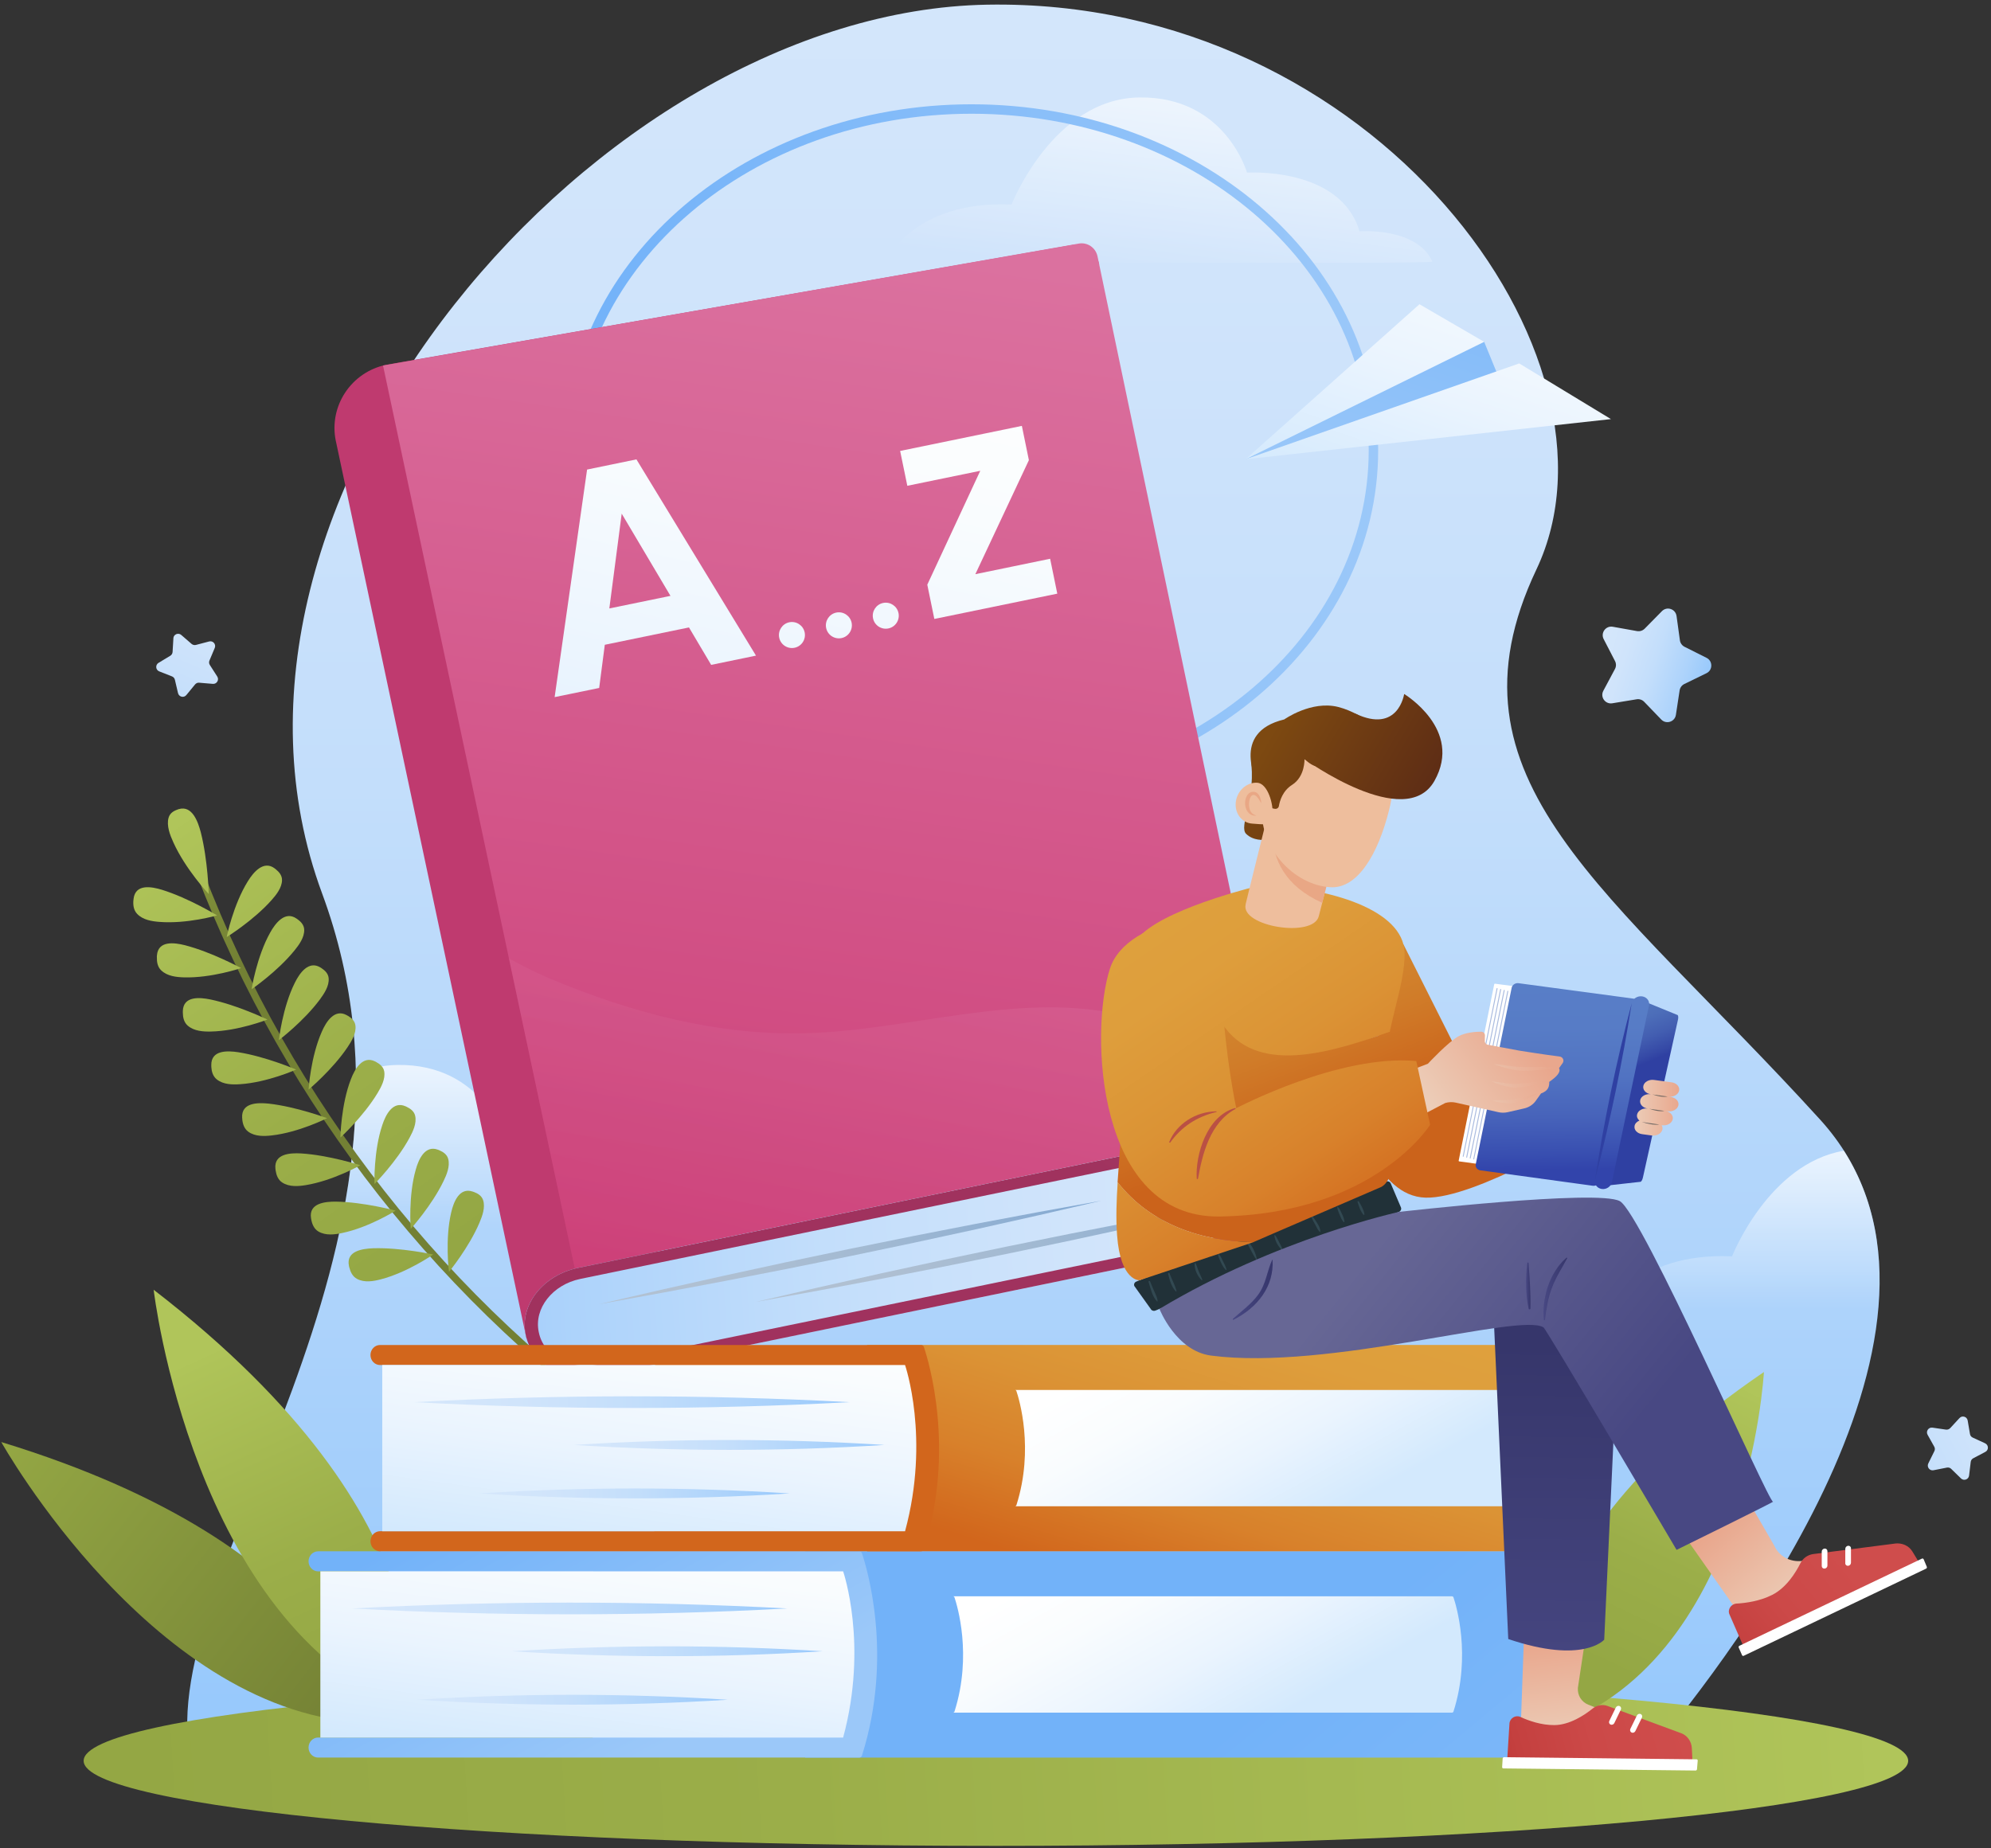 <svg width="238" height="221" viewBox="0 0 238 221" fill="none" xmlns="http://www.w3.org/2000/svg">
<rect x="0" y="0" width="238" height="221" fill="#333333" stroke="none"/>
<path d="M22.736 210.153H196.794C208.156 196.681 238.332 156.696 217.577 133.871C192.351 106.131 171.671 93.373 183.666 68.076C195.655 42.78 164.414 -0.254 118.001 0.559C71.583 1.371 21.13 59.888 38.501 106.817C54.346 149.631 18.425 187.703 22.742 210.153H22.736Z" fill="url(#paint0_linear_1_962)"/>
<path style="mix-blend-mode:overlay" opacity="0.8" d="M171.222 31.278C171.384 31.63 105.886 31.278 105.886 31.278C105.886 31.278 109.086 23.931 120.919 24.456C120.919 24.456 125.881 11.796 136.183 11.652C146.485 11.508 149.064 20.641 149.064 20.641C149.064 20.641 160.224 19.903 162.514 27.659C162.514 27.659 169.346 27.129 171.222 31.272V31.278Z" fill="url(#paint1_linear_1_962)"/>
<path d="M116.142 94.641C142.672 94.641 164.178 76.373 164.178 53.838C164.178 31.303 142.672 13.035 116.142 13.035C89.613 13.035 68.107 31.303 68.107 53.838C68.107 76.373 89.613 94.641 116.142 94.641Z" stroke="url(#paint2_linear_1_962)" stroke-width="1.13" stroke-miterlimit="10" stroke-linecap="round"/>
<path d="M119.049 220.704C179.275 220.704 228.098 216.151 228.098 210.534C228.098 204.917 179.275 200.363 119.049 200.363C58.822 200.363 9.999 204.917 9.999 210.534C9.999 216.151 58.822 220.704 119.049 220.704Z" fill="url(#paint3_linear_1_962)"/>
<path d="M210.855 164.049C210.855 164.049 208.938 199.245 184.869 206.725C184.869 206.725 177.6 186.677 210.855 164.049Z" fill="url(#paint4_linear_1_962)"/>
<path style="mix-blend-mode:overlay" opacity="0.8" d="M220.415 137.588C211.402 139.115 207.045 150.219 207.045 150.219C195.211 149.689 192.011 157.042 192.011 157.042C192.011 157.042 208.196 157.128 224.455 157.174C225.186 150.19 224.156 143.465 220.409 137.594L220.415 137.588Z" fill="url(#paint5_linear_1_962)"/>
<path d="M0.152 172.421C0.152 172.421 18.552 205.319 44.187 205.993C44.187 205.993 41.384 185.018 0.152 172.421Z" fill="url(#paint6_linear_1_962)"/>
<path d="M18.368 154.212C18.368 154.212 23.001 194.128 48.665 204.379C48.665 204.379 54.748 182.269 18.368 154.212Z" fill="url(#paint7_linear_1_962)"/>
<path style="mix-blend-mode:overlay" opacity="0.8" d="M82.547 146.952C80.665 142.808 73.839 143.339 73.839 143.339C71.549 135.582 60.389 136.32 60.389 136.32C60.389 136.32 57.81 127.187 47.508 127.331C45.689 127.354 44.037 127.78 42.547 128.449C42.662 134.828 41.908 141.045 40.624 147.061C59.41 147.13 82.645 147.171 82.547 146.957V146.952Z" fill="url(#paint8_linear_1_962)"/>
<path d="M23.703 103.849C23.479 103.936 23.375 104.201 23.467 104.443C34.115 132.287 52.964 156.31 77.598 173.28C77.811 173.43 78.093 173.389 78.231 173.193C78.363 172.998 78.3 172.721 78.087 172.571C53.597 155.705 34.857 131.82 24.273 104.137C24.181 103.895 23.928 103.769 23.703 103.855V103.849Z" fill="url(#paint9_linear_1_962)"/>
<path d="M56.659 142.526C56.602 142.503 56.55 142.486 56.492 142.469C54.91 141.944 54.219 143.725 53.937 144.958C53.177 148.15 53.661 152.069 53.672 152.069C53.672 152.069 56.055 149.17 57.321 146.18C57.655 145.39 58.029 144.376 57.753 143.506C57.586 142.987 57.143 142.705 56.659 142.526Z" fill="url(#paint10_linear_1_962)"/>
<path d="M52.527 137.536C52.475 137.513 52.417 137.49 52.366 137.473C50.812 136.879 50.035 138.619 49.701 139.841C48.791 142.993 49.091 146.929 49.102 146.929C49.102 146.929 51.617 144.145 53.022 141.218C53.396 140.446 53.81 139.455 53.58 138.573C53.442 138.049 53.004 137.744 52.532 137.542L52.527 137.536Z" fill="url(#paint11_linear_1_962)"/>
<path d="M48.636 132.35C48.584 132.327 48.532 132.298 48.475 132.275C46.95 131.606 46.092 133.312 45.701 134.516C44.648 137.622 44.757 141.564 44.768 141.564C44.768 141.564 47.41 138.902 48.953 136.044C49.361 135.289 49.827 134.315 49.632 133.427C49.517 132.892 49.096 132.575 48.63 132.35H48.636Z" fill="url(#paint12_linear_1_962)"/>
<path d="M44.987 126.991C44.935 126.962 44.883 126.933 44.832 126.91C43.341 126.173 42.408 127.838 41.954 129.019C40.757 132.073 40.688 136.015 40.693 136.015C40.693 136.015 43.456 133.479 45.131 130.696C45.574 129.964 46.081 129.014 45.931 128.115C45.839 127.579 45.436 127.239 44.981 126.991H44.987Z" fill="url(#paint13_linear_1_962)"/>
<path d="M41.591 121.465C41.539 121.436 41.488 121.407 41.442 121.378C39.986 120.572 38.972 122.191 38.472 123.349C37.136 126.345 36.877 130.281 36.889 130.281C36.889 130.281 39.767 127.878 41.568 125.176C42.046 124.461 42.599 123.539 42.489 122.629C42.426 122.087 42.035 121.73 41.597 121.459L41.591 121.465Z" fill="url(#paint14_linear_1_962)"/>
<path d="M38.455 115.772C38.408 115.737 38.357 115.708 38.305 115.679C36.889 114.804 35.801 116.371 35.243 117.506C33.77 120.439 33.332 124.363 33.338 124.363C33.338 124.363 36.325 122.099 38.253 119.483C38.76 118.791 39.358 117.892 39.289 116.982C39.249 116.434 38.88 116.06 38.449 115.772H38.455Z" fill="url(#paint15_linear_1_962)"/>
<path d="M35.583 109.929C35.536 109.894 35.49 109.859 35.439 109.825C34.063 108.88 32.906 110.401 32.296 111.507C30.685 114.371 30.069 118.278 30.08 118.278C30.08 118.278 33.171 116.158 35.214 113.628C35.755 112.96 36.388 112.089 36.365 111.173C36.354 110.626 35.997 110.228 35.583 109.923V109.929Z" fill="url(#paint16_linear_1_962)"/>
<path d="M32.981 103.947C32.935 103.913 32.889 103.872 32.843 103.838C31.513 102.824 30.288 104.293 29.626 105.37C27.887 108.159 27.087 112.038 27.099 112.043C27.099 112.043 30.288 110.067 32.446 107.641C33.016 107.001 33.695 106.16 33.712 105.244C33.724 104.696 33.39 104.281 32.987 103.953L32.981 103.947Z" fill="url(#paint17_linear_1_962)"/>
<path d="M41.752 151.544C41.735 151.481 41.724 151.418 41.712 151.36C41.349 149.579 43.301 149.303 44.59 149.251C47.945 149.147 51.779 150 51.784 149.994C51.784 149.994 48.705 152.144 45.511 152.968C44.67 153.187 43.583 153.394 42.685 152.916C42.15 152.633 41.896 152.098 41.758 151.544H41.752Z" fill="url(#paint18_linear_1_962)"/>
<path d="M37.211 145.84C37.2 145.776 37.188 145.713 37.177 145.649C36.901 143.852 38.863 143.667 40.147 143.673C43.502 143.725 47.295 144.756 47.295 144.751C47.295 144.751 44.124 146.756 40.889 147.43C40.037 147.609 38.944 147.764 38.069 147.251C37.551 146.946 37.321 146.399 37.211 145.84Z" fill="url(#paint19_linear_1_962)"/>
<path d="M32.947 139.933C32.935 139.87 32.929 139.806 32.923 139.743C32.734 137.934 34.702 137.841 35.985 137.911C39.335 138.118 43.071 139.328 43.076 139.322C43.076 139.322 39.813 141.172 36.55 141.702C35.692 141.841 34.587 141.944 33.741 141.391C33.234 141.063 33.033 140.504 32.947 139.939V139.933Z" fill="url(#paint20_linear_1_962)"/>
<path d="M28.964 133.831C28.958 133.767 28.952 133.704 28.946 133.641C28.837 131.825 30.811 131.825 32.089 131.952C35.427 132.321 39.105 133.704 39.105 133.692C39.105 133.692 35.761 135.392 32.475 135.761C31.611 135.859 30.506 135.911 29.683 135.317C29.194 134.96 29.015 134.395 28.958 133.831H28.964Z" fill="url(#paint21_linear_1_962)"/>
<path d="M25.263 127.538C25.263 127.475 25.257 127.411 25.257 127.348C25.234 125.527 27.203 125.619 28.474 125.81C31.79 126.334 35.404 127.89 35.404 127.884C35.404 127.884 31.98 129.423 28.682 129.636C27.813 129.693 26.707 129.693 25.913 129.06C25.441 128.679 25.292 128.109 25.257 127.538H25.263Z" fill="url(#paint22_linear_1_962)"/>
<path d="M21.856 121.073C21.856 121.01 21.856 120.946 21.856 120.883C21.913 119.062 23.882 119.246 25.142 119.5C28.434 120.186 31.968 121.914 31.974 121.903C31.974 121.903 28.48 123.28 25.177 123.338C24.308 123.355 23.202 123.297 22.437 122.629C21.982 122.231 21.861 121.644 21.856 121.079V121.073Z" fill="url(#paint23_linear_1_962)"/>
<path d="M18.748 114.435C18.748 114.371 18.753 114.308 18.759 114.245C18.903 112.424 20.86 112.706 22.109 113.017C25.366 113.859 28.82 115.76 28.826 115.749C28.826 115.749 25.274 116.959 21.971 116.861C21.102 116.832 19.997 116.728 19.266 116.02C18.828 115.599 18.736 115.005 18.753 114.435H18.748Z" fill="url(#paint24_linear_1_962)"/>
<path d="M15.95 107.647C15.95 107.583 15.962 107.52 15.968 107.457C16.198 105.642 18.138 106.016 19.369 106.391C22.587 107.393 25.948 109.456 25.954 109.45C25.954 109.45 22.351 110.493 19.047 110.228C18.178 110.159 17.079 110.004 16.382 109.255C15.968 108.811 15.899 108.217 15.945 107.647H15.95Z" fill="url(#paint25_linear_1_962)"/>
<path d="M21.223 96.79C21.274 96.773 21.332 96.756 21.389 96.739C22.966 96.289 23.663 98.219 24.002 99.516C24.86 102.881 24.946 106.892 24.958 106.898C24.958 106.909 22.178 103.959 20.71 100.692C20.319 99.839 19.893 98.721 20.146 97.793C20.296 97.234 20.745 96.958 21.228 96.796L21.223 96.79Z" fill="url(#paint26_linear_1_962)"/>
<path d="M20.728 76.317L20.63 77.953C20.618 78.143 20.515 78.311 20.354 78.409L18.949 79.256C18.546 79.503 18.598 80.103 19.035 80.275L20.561 80.875C20.733 80.944 20.866 81.094 20.906 81.278L21.28 82.874C21.39 83.335 21.977 83.474 22.276 83.105L23.317 81.837C23.438 81.693 23.617 81.612 23.807 81.63L25.441 81.768C25.913 81.808 26.224 81.29 25.971 80.892L25.084 79.509C24.981 79.353 24.964 79.152 25.038 78.979L25.672 77.469C25.856 77.031 25.459 76.576 25.004 76.697L23.421 77.112C23.237 77.158 23.047 77.112 22.903 76.991L21.666 75.919C21.309 75.608 20.751 75.844 20.722 76.317H20.728Z" fill="url(#paint27_linear_1_962)"/>
<path d="M152.203 131.002L144.531 132.583L147.591 147.466L155.263 145.885L152.203 131.002Z" fill="url(#paint28_linear_1_962)"/>
<path d="M128.666 42.158L131.389 31.601C131.066 30.022 129.518 29.002 127.941 29.331L46.178 43.615C41.988 44.48 39.283 48.554 40.141 52.72L40.152 52.766L40.164 52.812L62.927 160.009L79.871 156.517L59.853 56.742L128.666 42.158Z" fill="url(#paint29_linear_1_962)"/>
<path d="M131.193 30.644C130.974 29.596 129.95 28.916 128.902 29.134L45.787 43.702L68.711 151.677L152.88 134.338L131.193 30.644Z" fill="url(#paint30_linear_1_962)"/>
<path style="mix-blend-mode:multiply" opacity="0.3" d="M68.711 151.677L152.88 134.338L151.792 129.14C145.962 125.809 139.97 122.525 133.392 121.188C121.196 118.71 108.741 123.199 96.303 123.539C85.69 123.827 75.296 121.044 65.586 116.941C64.009 116.273 62.426 115.472 60.843 114.607L68.711 151.677Z" fill="url(#paint31_linear_1_962)"/>
<path d="M69.103 151.596C64.913 152.46 62.104 156.027 62.829 159.56L62.846 159.64C63.572 163.178 67.56 165.345 71.75 164.481L153.018 147.741L150.37 134.856L69.103 151.596Z" fill="url(#paint32_linear_1_962)"/>
<path d="M153.691 146.226L126.64 151.798L71.48 163.161C68.159 163.847 64.987 162.124 64.412 159.318L64.395 159.237C63.819 156.437 66.052 153.601 69.373 152.916L124.534 141.552L151.585 135.98L153.15 135.657L152.88 134.338L69.108 151.596C64.918 152.461 62.11 156.027 62.835 159.56L62.852 159.64C63.577 163.178 67.566 165.345 71.756 164.481L155.527 147.223L155.257 145.903L153.691 146.226Z" fill="url(#paint33_linear_1_962)"/>
<path d="M70.179 56.148L66.3 83.352L71.624 82.258L72.297 77.094L82.358 75.02L85.011 79.497L90.369 78.391L76.078 54.927L70.179 56.143V56.148ZM72.838 72.75L74.317 61.415L80.147 71.246L72.838 72.75Z" fill="url(#paint34_linear_1_962)"/>
<path d="M116.591 68.653L122.991 55.019L122.151 50.922L107.601 53.918L108.459 58.084L117.178 56.292L110.847 69.909L111.688 74.006L126.387 70.981L125.53 66.809L116.591 68.653Z" fill="url(#paint35_linear_1_962)"/>
<path d="M94.352 74.403C93.512 74.576 92.971 75.4 93.143 76.242C93.316 77.083 94.139 77.625 94.979 77.452C95.82 77.279 96.361 76.455 96.188 75.614C96.015 74.772 95.192 74.231 94.352 74.403Z" fill="url(#paint36_linear_1_962)"/>
<path d="M99.964 73.245C99.123 73.418 98.582 74.242 98.755 75.084C98.928 75.925 99.751 76.466 100.591 76.294C101.431 76.121 101.972 75.297 101.8 74.455C101.627 73.614 100.804 73.072 99.964 73.245Z" fill="url(#paint37_linear_1_962)"/>
<path d="M105.569 72.093C104.729 72.266 104.188 73.09 104.361 73.931C104.533 74.772 105.356 75.314 106.197 75.141C107.037 74.968 107.578 74.144 107.405 73.303C107.233 72.462 106.41 71.92 105.569 72.093Z" fill="url(#paint38_linear_1_962)"/>
<path d="M131.636 143.569C111.601 147.113 91.394 151.279 71.589 155.941C91.618 152.391 111.837 148.237 131.636 143.569Z" fill="url(#paint39_linear_1_962)"/>
<path d="M150.405 143.292C130.37 146.836 110.162 151.003 90.358 155.664C110.387 152.115 130.606 147.96 150.405 143.292Z" fill="url(#paint40_linear_1_962)"/>
<path d="M183.534 188.55C183.125 186.752 181.588 185.484 179.815 185.484H96.251V210.153H179.815C181.588 210.153 183.113 208.874 183.534 207.076C185.364 199.262 184.397 192.342 183.534 188.55Z" fill="url(#paint41_linear_1_962)"/>
<path d="M70.795 187.882H38.029C37.395 187.882 36.883 187.346 36.883 186.683C36.883 186.02 37.395 185.484 38.029 185.484H102.715C102.859 185.484 102.985 185.582 103.037 185.721C103.607 187.415 106.824 197.96 103.037 209.905C102.991 210.049 102.859 210.147 102.715 210.147H38.029C37.395 210.147 36.883 209.611 36.883 208.949C36.883 208.286 37.395 207.75 38.029 207.75H70.777C70.933 207.75 71.065 207.641 71.106 207.485C73.724 197.557 71.566 189.587 71.111 188.118C71.065 187.974 70.939 187.876 70.789 187.876L70.795 187.882Z" fill="url(#paint42_linear_1_962)"/>
<path d="M114.099 204.638C116.24 197.902 114.421 191.956 114.099 190.999C114.07 190.918 114.001 190.866 113.921 190.866H173.571C173.651 190.866 173.726 190.918 173.749 190.999C174.071 191.956 175.884 197.902 173.749 204.638C173.72 204.719 173.651 204.777 173.565 204.777H113.915C113.995 204.777 114.07 204.719 114.099 204.638Z" fill="url(#paint43_linear_1_962)"/>
<path d="M100.787 187.882C100.787 187.882 103.808 196.617 100.787 207.756H38.293V187.882H100.787Z" fill="url(#paint44_linear_1_962)"/>
<path d="M94.122 192.319C76.861 191.385 59.347 191.391 42.092 192.319C59.353 193.246 76.867 193.252 94.122 192.319Z" fill="url(#paint45_linear_1_962)"/>
<path d="M61.2 197.436C73.557 198.219 85.955 198.225 98.312 197.436C85.955 196.646 73.557 196.652 61.2 197.436Z" fill="url(#paint46_linear_1_962)"/>
<path d="M49.879 203.233C62.236 204.016 74.634 204.022 86.991 203.233C74.634 202.443 62.236 202.449 49.879 203.233Z" fill="url(#paint47_linear_1_962)"/>
<path d="M190.935 163.876C190.526 162.078 188.99 160.81 187.217 160.81H103.653V185.479H187.217C188.99 185.479 190.515 184.199 190.935 182.402C192.765 174.588 191.798 167.667 190.935 163.876Z" fill="url(#paint48_linear_1_962)"/>
<path d="M121.501 179.964C123.642 173.228 121.823 167.281 121.501 166.325C121.472 166.244 121.403 166.192 121.322 166.192H180.972C181.053 166.192 181.128 166.244 181.151 166.325C181.473 167.281 183.286 173.228 181.151 179.964C181.122 180.045 181.053 180.102 180.967 180.102H121.317C121.397 180.102 121.472 180.045 121.501 179.964Z" fill="url(#paint49_linear_1_962)"/>
<path d="M182.204 194.75L189.669 194.831L188.616 201.821C188.552 202.708 189.053 203.504 189.865 203.826L201.353 208.332L201.209 210.078L188.046 209.934L181.669 209.859L182.204 194.756V194.75Z" fill="url(#paint50_linear_1_962)"/>
<path d="M200.904 207.214L192.161 203.976C191.568 203.757 190.889 203.878 190.371 204.293C189.398 205.077 187.643 206.241 185.824 206.264C184.253 206.281 182.733 205.745 181.732 205.284C181.156 205.025 180.477 205.445 180.437 206.085L180.178 210.28L202.314 210.528L202.239 209.03C202.199 208.194 201.686 207.491 200.915 207.209L200.904 207.214Z" fill="url(#paint51_linear_1_962)"/>
<path d="M179.712 211.444L202.688 211.697C202.774 211.697 202.849 211.628 202.855 211.542L202.941 210.51C202.947 210.424 202.883 210.355 202.797 210.355L179.792 210.101C179.706 210.101 179.631 210.17 179.625 210.257L179.562 211.288C179.562 211.375 179.62 211.444 179.706 211.444H179.712Z" fill="white"/>
<path d="M192.524 206.2C192.691 206.269 192.892 206.189 192.973 206.022L193.75 204.42C193.83 204.252 193.761 204.057 193.6 203.987C193.433 203.918 193.232 203.999 193.151 204.166L192.374 205.768C192.293 205.935 192.362 206.131 192.524 206.2Z" fill="white"/>
<path d="M195.039 207.157C195.206 207.226 195.407 207.145 195.488 206.978L196.27 205.376C196.351 205.209 196.288 205.013 196.121 204.938C195.954 204.869 195.752 204.95 195.672 205.117L194.889 206.719C194.809 206.886 194.878 207.082 195.039 207.151V207.157Z" fill="white"/>
<path d="M208.691 178.921L212.098 184.816C212.651 186.072 213.969 186.798 215.413 186.637L227.436 185.3L228.093 186.856L215.574 192.814L209.64 195.43L200.311 182.148C202.36 180.84 206.642 180.316 208.691 178.921Z" fill="url(#paint52_linear_1_962)"/>
<path d="M226.498 184.563L216.754 185.813C216.098 185.899 215.511 186.314 215.218 186.908C214.659 188.026 213.537 189.841 211.845 190.694C210.383 191.437 208.725 191.668 207.58 191.737C206.93 191.771 206.481 192.451 206.734 193.022L208.368 196.762L229.353 186.741L228.599 185.502C228.179 184.81 227.367 184.447 226.504 184.557L226.498 184.563Z" fill="url(#paint53_linear_1_962)"/>
<path d="M208.443 197.977L230.239 187.559C230.32 187.519 230.36 187.426 230.332 187.351L229.946 186.429C229.911 186.355 229.819 186.32 229.739 186.36L207.925 196.779C207.845 196.819 207.804 196.911 207.839 196.986L208.242 197.908C208.276 197.983 208.369 198.018 208.449 197.977H208.443Z" fill="white"/>
<path d="M218.107 187.553C218.297 187.536 218.446 187.374 218.446 187.196V185.461C218.446 185.277 218.297 185.144 218.107 185.156C217.917 185.173 217.767 185.335 217.767 185.513V187.248C217.767 187.432 217.917 187.565 218.107 187.553Z" fill="white"/>
<path d="M220.916 187.219C221.105 187.202 221.255 187.04 221.261 186.862V185.127C221.267 184.943 221.117 184.81 220.927 184.822C220.737 184.839 220.587 185 220.582 185.179V186.913C220.576 187.098 220.726 187.23 220.916 187.219Z" fill="white"/>
<path d="M167.758 112.902L175.505 128.31L189.266 126.19C189.266 126.19 190.365 134.891 190.124 134.966C189.882 135.041 176.443 143.344 170.428 143.2C164.408 143.056 162.261 133.433 162.261 133.433L167.758 112.908V112.902Z" fill="url(#paint54_linear_1_962)"/>
<path d="M191.309 141.841L196.098 141.305C196.201 141.293 196.334 141.063 196.391 140.792L200.581 121.926C200.645 121.655 200.616 121.402 200.524 121.361L196.155 119.575C195.965 119.483 195.885 119.736 195.816 120.047L191.194 141.31C191.131 141.616 191.183 141.858 191.309 141.841Z" fill="url(#paint55_linear_1_962)"/>
<path d="M174.423 138.862L187.499 140.654C187.539 140.654 187.574 140.636 187.58 140.596L192.098 119.483C192.103 119.448 192.08 119.414 192.04 119.408L178.705 117.616C178.664 117.616 178.63 117.633 178.618 117.673L174.365 138.787C174.359 138.821 174.382 138.856 174.423 138.862Z" fill="white"/>
<path d="M176.961 139.933L190.4 141.777C190.774 141.829 191.137 141.587 191.211 141.236L195.798 120.128C195.873 119.777 195.632 119.454 195.252 119.402L181.525 117.558C181.145 117.506 180.777 117.748 180.702 118.1L176.408 139.207C176.339 139.559 176.587 139.881 176.955 139.933H176.961Z" fill="url(#paint56_linear_1_962)"/>
<path d="M196.063 131.543C196.167 131.071 196.737 130.754 197.335 130.835C196.742 130.754 196.339 130.304 196.443 129.832C196.547 129.359 197.122 129.042 197.715 129.123L199.822 129.411C200.42 129.492 200.817 129.941 200.714 130.414C200.61 130.886 200.035 131.203 199.442 131.123L199.735 131.163C200.328 131.244 200.731 131.693 200.627 132.166C200.524 132.638 199.948 132.955 199.355 132.874L199.062 132.834C199.655 132.915 200.058 133.364 199.948 133.837C199.845 134.309 199.275 134.626 198.682 134.546H198.624C198.722 134.695 198.757 134.874 198.717 135.058C198.613 135.531 198.043 135.848 197.45 135.767L196.288 135.606C195.695 135.525 195.292 135.076 195.396 134.603C195.453 134.327 195.678 134.108 195.971 133.987C195.747 133.796 195.632 133.526 195.695 133.255C195.798 132.782 196.368 132.465 196.961 132.546C196.368 132.465 195.965 132.016 196.069 131.543H196.063Z" fill="url(#paint57_linear_1_962)"/>
<g style="mix-blend-mode:overlay" opacity="0.6">
<path d="M197.525 130.858L199.332 131.105C199.332 131.105 198.797 131.296 197.525 130.858Z" fill="#213138"/>
</g>
<g style="mix-blend-mode:overlay" opacity="0.6">
<path d="M197.145 132.575L198.947 132.822C198.947 132.822 198.411 133.013 197.145 132.575Z" fill="#213138"/>
</g>
<g style="mix-blend-mode:overlay" opacity="0.6">
<path d="M196.253 134.148L198.337 134.453C198.337 134.453 197.727 134.626 196.253 134.148Z" fill="#213138"/>
</g>
<path d="M191.476 142.163C192.034 142.238 192.575 141.869 192.685 141.345L197.116 120.215C197.226 119.69 196.857 119.206 196.288 119.131C195.718 119.056 195.165 119.425 195.056 119.95L190.665 141.08C190.555 141.604 190.924 142.088 191.482 142.163H191.476Z" fill="url(#paint58_linear_1_962)"/>
<path d="M190.659 141.086C192.46 134.119 193.945 127.014 195.05 119.955C193.214 126.922 191.741 134.027 190.659 141.086Z" fill="url(#paint59_linear_1_962)"/>
<path d="M176.161 138.637C176.189 138.637 176.218 138.619 176.224 138.591L180.299 118.526C180.305 118.497 180.282 118.468 180.253 118.463C180.218 118.463 180.189 118.48 180.184 118.509L176.115 138.573C176.109 138.602 176.132 138.631 176.161 138.637Z" fill="#AABBDF"/>
<path d="M175.74 138.527C175.769 138.527 175.798 138.51 175.804 138.481L179.867 118.417C179.873 118.388 179.85 118.359 179.821 118.353C179.792 118.353 179.764 118.371 179.752 118.399L175.689 138.464C175.683 138.493 175.706 138.522 175.735 138.527H175.74Z" fill="#AABBDF"/>
<path d="M175.32 138.424C175.349 138.424 175.378 138.406 175.384 138.377L179.441 118.313C179.447 118.284 179.424 118.255 179.395 118.25C179.361 118.25 179.332 118.267 179.326 118.296L175.269 138.36C175.263 138.389 175.286 138.418 175.315 138.424H175.32Z" fill="#AABBDF"/>
<path d="M174.9 138.314C174.929 138.314 174.958 138.297 174.964 138.268L179.015 118.204C179.021 118.175 178.998 118.146 178.969 118.14C178.935 118.14 178.906 118.157 178.9 118.186L174.854 138.251C174.848 138.28 174.871 138.308 174.9 138.314Z" fill="#AABBDF"/>
<path d="M152.431 131.347V131.422C152.431 131.422 152.373 131.445 152.379 131.422V131.347C152.379 131.347 152.437 131.324 152.431 131.347Z" fill="#213138"/>
<path d="M138.111 156.702L167.217 144.906C167.441 144.814 167.556 144.572 167.464 144.364L166.244 141.495C166.152 141.287 165.899 141.189 165.668 141.276L135.832 153.233C135.607 153.325 135.504 153.567 135.602 153.774L137.541 156.483C137.633 156.69 137.892 156.788 138.111 156.702Z" fill="#213138"/>
<path d="M137.478 153.21C137.639 153.625 137.818 154.028 137.996 154.437C138.151 154.8 138.347 155.163 138.382 155.561C138.382 155.601 138.336 155.63 138.301 155.595C137.725 155.013 137.536 154.016 137.294 153.267C137.259 153.169 137.438 153.112 137.478 153.21Z" fill="#324952"/>
<path d="M139.797 152.242C140.056 152.95 140.459 153.63 140.638 154.362C140.649 154.414 140.58 154.443 140.546 154.403C140.022 153.832 139.803 153.02 139.63 152.294C139.607 152.201 139.769 152.144 139.803 152.236L139.797 152.242Z" fill="#324952"/>
<path d="M142.923 151.049C143.078 151.366 143.159 151.711 143.297 152.034C143.435 152.363 143.602 152.674 143.723 153.014C143.74 153.06 143.682 153.1 143.642 153.066C143.136 152.593 142.762 151.763 142.808 151.072C142.808 151.014 142.894 151.003 142.923 151.049Z" fill="#324952"/>
<path d="M145.697 149.954C145.939 150.196 146.059 150.553 146.215 150.847C146.376 151.158 146.531 151.458 146.612 151.798C146.623 151.844 146.554 151.873 146.526 151.838C146.255 151.567 146.088 151.251 145.933 150.905C145.8 150.617 145.622 150.3 145.616 149.977C145.616 149.937 145.674 149.925 145.697 149.948V149.954Z" fill="#324952"/>
<path d="M149.185 148.444C149.726 148.986 150.094 149.827 150.244 150.553C150.255 150.605 150.18 150.622 150.157 150.582C149.921 150.236 149.731 149.873 149.541 149.504C149.375 149.176 149.173 148.853 149.064 148.502C149.041 148.433 149.144 148.398 149.19 148.444H149.185Z" fill="#324952"/>
<path d="M152.419 147.695C152.632 147.949 152.765 148.248 152.914 148.542C153.07 148.836 153.219 149.113 153.317 149.429C153.329 149.476 153.265 149.493 153.237 149.464C152.782 149.038 152.396 148.34 152.339 147.73C152.339 147.689 152.39 147.655 152.419 147.695Z" fill="#324952"/>
<path d="M157.294 145.995C157.542 146.376 157.835 146.808 157.829 147.269C157.829 147.309 157.778 147.315 157.755 147.292C157.513 147.05 157.386 146.727 157.225 146.433C157.144 146.289 157.064 146.145 156.983 146.001C156.914 145.886 156.834 145.58 156.713 145.505C156.701 145.5 156.701 145.482 156.713 145.471C156.943 145.344 157.196 145.851 157.294 145.995Z" fill="#324952"/>
<path d="M159.89 144.278C160.132 144.474 160.252 144.791 160.379 145.062C160.529 145.384 160.684 145.707 160.707 146.07C160.707 146.116 160.65 146.157 160.609 146.116C160.373 145.84 160.247 145.517 160.114 145.189C160.005 144.912 159.844 144.601 159.861 144.295C159.861 144.284 159.878 144.278 159.89 144.284V144.278Z" fill="#324952"/>
<path d="M162.434 143.656C162.71 144.128 163.027 144.641 163.101 145.188C163.107 145.246 163.027 145.292 162.981 145.24C162.612 144.808 162.445 144.232 162.278 143.702C162.25 143.615 162.394 143.581 162.434 143.65V143.656Z" fill="#324952"/>
<path d="M147.285 126.703C142.52 125.13 138.255 121.984 135.682 117.904C136.707 114.654 134.698 113.305 136.58 111.6C140.275 108.286 150.744 105.837 150.744 105.837C159.038 106.114 167.712 108.799 167.896 113.841C167.965 115.87 167.366 118.186 166.739 120.727C166.716 120.814 166.693 120.906 166.676 120.998C166.641 121.136 166.607 121.269 166.578 121.407C166.526 121.626 166.474 121.845 166.422 122.064C166.405 122.145 166.382 122.231 166.365 122.312C166.33 122.473 166.29 122.635 166.255 122.796C166.232 122.888 166.215 122.98 166.192 123.073C166.169 123.176 166.152 123.274 166.129 123.378C159.809 125.545 153.49 128.725 147.285 126.697V126.703Z" fill="url(#paint60_linear_1_962)"/>
<path d="M134.059 134.315C134.071 133.998 134.076 133.681 134.082 133.358C134.082 133.301 134.082 133.243 134.082 133.18C134.082 132.903 134.088 132.632 134.082 132.35C134.082 132.2 134.082 132.05 134.082 131.9C134.082 131.699 134.082 131.491 134.071 131.29C134.059 130.926 134.048 130.569 134.03 130.2C134.03 130.195 134.03 130.183 134.03 130.177C134.007 129.774 133.996 129.359 133.996 128.933C133.979 125.567 134.548 121.517 135.676 117.904C138.249 121.978 143.544 119.039 146.428 122.865C150.773 128.685 159.798 125.55 166.123 123.384C166.112 123.447 166.094 123.516 166.083 123.579C166.066 123.66 166.048 123.741 166.031 123.821C165.985 124.064 165.939 124.306 165.893 124.553C165.881 124.611 165.876 124.663 165.864 124.72C165.83 124.916 165.795 125.112 165.766 125.314C165.755 125.4 165.737 125.487 165.726 125.573C165.697 125.746 165.674 125.925 165.651 126.103C165.64 126.19 165.628 126.276 165.617 126.368C165.588 126.593 165.565 126.818 165.542 127.043C165.542 127.077 165.536 127.118 165.53 127.152C165.507 127.411 165.49 127.671 165.473 127.93C165.473 128.011 165.467 128.091 165.461 128.172C165.45 128.362 165.444 128.552 165.444 128.743C165.444 128.835 165.444 128.927 165.444 129.013C165.444 129.215 165.444 129.417 165.444 129.618C165.444 129.688 165.444 129.757 165.444 129.832C165.455 130.102 165.467 130.373 165.484 130.644C165.484 130.702 165.496 130.765 165.501 130.823C165.519 131.042 165.542 131.255 165.565 131.474C165.576 131.566 165.588 131.653 165.599 131.745C165.628 131.946 165.657 132.142 165.691 132.344C165.709 132.43 165.72 132.517 165.737 132.603C165.789 132.886 165.847 133.168 165.91 133.45C166.025 133.934 166.117 134.39 166.198 134.822C166.958 138.965 166.25 140.728 165.651 141.466C165.312 141.875 165.007 141.967 165.007 141.967L152.373 147.413L149.812 148.525C143.418 148.398 137.484 146.306 133.593 141.351C133.743 139.08 133.961 136.752 134.042 134.321L134.059 134.315Z" fill="url(#paint61_linear_1_962)"/>
<path d="M149.829 148.525L136.223 153.077C136.223 153.077 133.938 153.227 133.535 147.706C133.38 145.609 133.466 143.506 133.605 141.351C137.495 146.306 143.429 148.398 149.824 148.525H149.829Z" fill="url(#paint62_linear_1_962)"/>
<path d="M170.676 127.198C170.676 127.198 173.151 124.536 174.382 123.885C175.228 123.441 176.385 123.36 177.036 123.355C177.306 123.355 177.513 123.551 177.507 123.798L177.49 124.484C177.484 124.697 177.64 124.882 177.87 124.922L181.646 125.625C181.646 125.625 184.863 126.138 186.417 126.322C186.826 126.368 187.021 126.795 186.791 127.118L186.365 127.711C186.618 128.189 186.06 128.754 185.197 129.353C185.197 129.889 185.116 130.414 184.207 130.742L183.585 131.618C183.263 132.073 182.768 132.402 182.204 132.528L180.236 132.978C179.861 133.064 179.476 133.064 179.107 132.978L174.02 131.837C173.605 131.745 173.168 131.762 172.759 131.883L149.996 143.8L147.602 135.945L170.693 127.187L170.676 127.198Z" fill="url(#paint63_linear_1_962)"/>
<path style="mix-blend-mode:multiply" opacity="0.4" d="M186.152 127.636C184.869 127.55 183.591 127.584 182.325 127.584C181.692 127.596 181.093 127.538 180.466 127.452L179.528 127.325L179.05 127.273C178.895 127.262 178.728 127.221 178.566 127.273C178.866 127.319 179.165 127.446 179.464 127.538C179.764 127.63 180.069 127.717 180.379 127.792C180.69 127.872 181.007 127.924 181.329 127.97C181.657 128.011 181.985 128.016 182.308 128.022C183.597 128.011 184.88 127.895 186.158 127.636H186.152Z" fill="url(#paint64_linear_1_962)"/>
<path style="mix-blend-mode:multiply" opacity="0.4" d="M184.921 129.261C184.351 129.284 183.787 129.336 183.228 129.4C182.67 129.457 182.112 129.532 181.565 129.578C181.03 129.647 180.512 129.578 179.954 129.509C179.407 129.434 178.86 129.348 178.296 129.284C178.791 129.526 179.32 129.711 179.861 129.849C180.132 129.924 180.414 129.97 180.702 130.01C180.99 130.045 181.306 130.045 181.588 130.016C182.164 129.958 182.722 129.861 183.28 129.734C183.833 129.607 184.385 129.457 184.921 129.261Z" fill="url(#paint65_linear_1_962)"/>
<path style="mix-blend-mode:multiply" opacity="0.4" d="M183.792 130.742C183.332 130.829 182.883 130.944 182.44 131.065C181.997 131.18 181.559 131.313 181.128 131.405C180.713 131.508 180.276 131.52 179.821 131.543C179.372 131.555 178.912 131.56 178.446 131.583C178.877 131.739 179.326 131.831 179.787 131.883C180.241 131.935 180.736 131.941 181.214 131.831C181.68 131.722 182.118 131.566 182.549 131.382C182.975 131.197 183.395 130.996 183.787 130.736L183.792 130.742Z" fill="url(#paint66_linear_1_962)"/>
<path d="M141.098 109.917C141.098 109.917 145.633 110.897 146.054 118.687C146.468 126.478 147.78 132.505 147.78 132.505C147.78 132.505 160.051 126.017 169.3 126.864L170.952 134.488C170.952 134.488 164.333 145.142 145.823 145.453C131.055 145.701 130.22 123.355 132.689 115.789C133.731 112.625 137.397 110.833 141.098 109.917Z" fill="url(#paint67_linear_1_962)"/>
<path d="M147.636 132.488C147.711 132.471 147.734 132.563 147.677 132.598C144.655 134.234 143.728 137.98 143.21 140.919C143.193 141.011 143.061 141.005 143.055 140.913C142.877 138.089 144.264 133.41 147.636 132.488Z" fill="#BA5044"/>
<path d="M145.397 132.88C145.449 132.88 145.449 132.949 145.397 132.961C143.061 133.52 141.225 134.73 139.895 136.597C139.849 136.66 139.746 136.608 139.769 136.539C140.626 134.401 142.923 132.903 145.392 132.88H145.397Z" fill="#BA5044"/>
<path d="M151.124 100.415C151.124 100.415 149.818 100.559 148.954 99.695C148.091 98.83 149.979 95.725 149.599 91.524C149.219 87.323 152.868 89.559 152.868 89.559L154.261 95.822L151.119 100.409L151.124 100.415Z" fill="url(#paint68_linear_1_962)"/>
<path d="M148.903 108.131C148.258 110.776 156.983 112.193 157.645 109.548L161.72 93.615L152.839 92.198L149.392 106.097L148.897 108.131H148.903Z" fill="#EEBE9D"/>
<path d="M161.53 93.586C161.594 93.604 161.657 93.627 161.72 93.644L158.054 107.946C149.018 103.884 152.575 95.131 153.991 92.382L161.524 93.586H161.53Z" fill="#E9A785"/>
<path d="M150.883 96.024C150.29 101.302 154.681 105.849 159.055 106.085C162.296 106.264 164.725 102.115 166.037 96.9C167.781 90.054 164.494 87.11 160.045 86.879C155.596 86.649 151.487 90.746 150.883 96.024Z" fill="#EEBE9D"/>
<path d="M153.507 86.026C153.507 86.026 156.753 83.71 159.982 84.534C163.199 85.358 165.956 88.187 165.956 88.187C165.956 88.187 166.158 85.392 168.373 86.338C170.031 87.046 170.561 90.302 169.605 92.336C169.835 92.054 170.025 91.737 170.163 91.414C170.774 89.974 170.399 88.51 169.916 87.144C169.904 87.115 169.95 87.098 169.962 87.127C170.808 88.729 171.171 90.769 169.974 92.423C169.645 92.878 169.139 93.316 168.575 93.598C168.443 93.685 168.304 93.765 168.155 93.823C165.524 94.9 162.457 92.434 162.457 92.434C162.457 92.434 162.111 93.604 160.396 92.907C158.675 92.209 158.019 91.241 158.019 91.241C158.019 91.241 157.599 92.342 155.936 90.746C155.936 90.746 156.034 92.838 154.451 93.846C153.323 94.56 152.978 95.759 152.874 96.387C152.839 96.606 152.603 96.756 152.367 96.704L151.665 96.56C151.665 96.56 150.963 95.01 150.618 94.295C150.278 93.581 146.992 87.582 153.513 86.021L153.507 86.026Z" fill="url(#paint69_linear_1_962)"/>
<path d="M147.723 95.915C147.573 97.263 148.465 98.415 149.72 98.479C150.969 98.548 151.953 98.853 152.108 97.505C152.264 96.151 151.527 93.65 150.272 93.587C149.018 93.523 147.872 94.56 147.723 95.915Z" fill="#EEBE9D"/>
<path d="M150.762 96.03C150.762 95.811 150.721 95.603 150.647 95.39C150.566 95.183 150.468 94.969 150.244 94.802C150.129 94.722 149.967 94.658 149.795 94.67C149.708 94.67 149.634 94.699 149.553 94.71C149.478 94.745 149.398 94.779 149.334 94.825C149.081 95.021 148.983 95.263 148.908 95.488C148.782 95.949 148.816 96.422 149.012 96.842C149.11 97.055 149.277 97.24 149.484 97.378C149.697 97.511 149.962 97.545 150.198 97.516C149.973 97.447 149.777 97.361 149.645 97.211C149.518 97.067 149.426 96.9 149.375 96.716C149.277 96.352 149.271 95.943 149.38 95.586C149.426 95.407 149.513 95.229 149.622 95.137C149.651 95.114 149.674 95.102 149.703 95.079C149.737 95.079 149.772 95.05 149.806 95.05C149.87 95.039 149.939 95.05 150.013 95.085C150.324 95.258 150.549 95.661 150.756 96.024L150.762 96.03Z" fill="#E9A785"/>
<path d="M162.002 85.317C167.159 87.772 167.85 82.978 167.85 82.978C167.85 82.978 174.929 87.225 171.47 93.368C168.005 99.516 155.924 90.751 155.924 90.751L162.002 85.317Z" fill="url(#paint70_linear_1_962)"/>
<path d="M193.122 166.826L191.764 196.053C191.764 196.053 189.243 199.003 180.293 195.972L178.515 156.638L183.246 154.518C187.977 152.409 193.203 155.428 193.168 160.269L193.116 166.82L193.122 166.826Z" fill="url(#paint71_linear_1_962)"/>
<path d="M138.6 156.5C138.6 156.5 140.557 161.536 144.776 162.084C158.745 163.916 181.79 156.892 184.512 158.718C184.88 158.966 200.414 185.312 200.414 185.312C200.414 185.312 212.461 179.388 211.943 179.549C211.43 179.711 196.259 145.05 193.629 143.615C190.987 142.18 167.217 144.906 167.217 144.906C167.217 144.906 152.563 148.098 138.6 156.5Z" fill="url(#paint72_linear_1_962)"/>
<path d="M187.257 150.38C187.309 150.34 187.367 150.392 187.338 150.444C186.711 151.625 185.974 152.737 185.513 153.982C185.053 155.227 184.834 156.506 184.69 157.797C184.685 157.866 184.564 157.889 184.552 157.814C184.299 155.319 185.168 152.178 187.252 150.38H187.257Z" fill="url(#paint73_linear_1_962)"/>
<path d="M182.572 151.02C182.584 150.928 182.716 150.933 182.722 151.02C182.849 152.824 182.987 154.644 182.941 156.46C182.941 156.569 182.756 156.598 182.733 156.488C182.348 154.708 182.359 152.847 182.572 151.02Z" fill="url(#paint74_linear_1_962)"/>
<path d="M147.372 157.698C148.408 156.765 149.605 155.906 150.416 154.777C151.354 153.48 151.441 152.005 152.085 150.617C152.091 150.605 152.114 150.605 152.114 150.617C152.333 153.797 150.301 156.367 147.452 157.796C147.389 157.831 147.314 157.75 147.372 157.698Z" fill="url(#paint75_linear_1_962)"/>
<path d="M78.196 163.213H45.43C44.797 163.213 44.285 162.677 44.285 162.014C44.285 161.352 44.797 160.816 45.43 160.816H110.116C110.26 160.816 110.387 160.914 110.439 161.052C111.008 162.746 114.226 173.291 110.439 185.237C110.393 185.381 110.26 185.479 110.116 185.479H45.43C44.797 185.479 44.285 184.943 44.285 184.28C44.285 183.618 44.797 183.082 45.43 183.082H78.179C78.334 183.082 78.467 182.972 78.507 182.817C81.126 172.888 78.968 164.919 78.513 163.449C78.467 163.305 78.34 163.207 78.191 163.207L78.196 163.213Z" fill="url(#paint76_linear_1_962)"/>
<path d="M108.188 163.213C108.188 163.213 111.21 171.949 108.188 183.087H45.695V163.213H108.188Z" fill="url(#paint77_linear_1_962)"/>
<path d="M101.523 167.65C84.263 166.717 66.749 166.722 49.493 167.65C66.754 168.578 84.268 168.584 101.523 167.65Z" fill="url(#paint78_linear_1_962)"/>
<path d="M68.602 172.767C80.959 173.551 93.356 173.557 105.713 172.767C93.356 171.978 80.959 171.983 68.602 172.767Z" fill="url(#paint79_linear_1_962)"/>
<path d="M57.281 178.564C69.638 179.348 82.035 179.353 94.392 178.564C82.035 177.775 69.638 177.78 57.281 178.564Z" fill="url(#paint80_linear_1_962)"/>
<path d="M177.415 40.873H174.929L148.897 54.91L179.539 46.064L177.415 40.873Z" fill="url(#paint81_linear_1_962)"/>
<path d="M169.68 36.378L148.897 54.91L177.415 40.873L169.68 36.378Z" fill="url(#paint82_linear_1_962)"/>
<path d="M148.897 54.91L181.605 43.454L192.57 50.11L148.897 54.91Z" fill="url(#paint83_linear_1_962)"/>
<path d="M200.409 73.637L200.812 76.559C200.858 76.893 201.065 77.181 201.37 77.337L204 78.656C204.76 79.036 204.754 80.126 203.989 80.494L201.341 81.785C201.036 81.935 200.829 82.223 200.777 82.557L200.334 85.473C200.207 86.314 199.171 86.643 198.584 86.032L196.541 83.911C196.305 83.669 195.965 83.554 195.637 83.612L192.731 84.09C191.891 84.228 191.257 83.347 191.66 82.592L193.047 79.993C193.209 79.693 193.209 79.336 193.053 79.037L191.701 76.42C191.309 75.665 191.954 74.79 192.788 74.939L195.689 75.458C196.023 75.516 196.363 75.406 196.599 75.17L198.665 73.072C199.263 72.467 200.294 72.807 200.409 73.654V73.637Z" fill="url(#paint84_linear_1_962)"/>
<path d="M234.234 169.552L233.123 170.756C232.996 170.894 232.806 170.958 232.622 170.935L230.999 170.698C230.533 170.629 230.188 171.131 230.418 171.545L231.218 172.98C231.31 173.142 231.316 173.343 231.229 173.51L230.504 174.98C230.297 175.406 230.665 175.884 231.126 175.792L232.732 175.475C232.916 175.441 233.106 175.493 233.238 175.625L234.412 176.772C234.752 177.1 235.322 176.899 235.379 176.432L235.575 174.801C235.598 174.617 235.707 174.45 235.874 174.363L237.324 173.597C237.745 173.378 237.727 172.773 237.296 172.571L235.811 171.885C235.638 171.805 235.517 171.649 235.488 171.465L235.212 169.846C235.132 169.379 234.55 169.206 234.234 169.552Z" fill="url(#paint85_linear_1_962)"/>
<defs>
<linearGradient id="paint0_linear_1_962" x1="123.527" y1="-19.742" x2="123.527" y2="203.619" gradientUnits="userSpaceOnUse">
<stop stop-color="#D5E7FB"/>
<stop offset="0.24" stop-color="#D0E4FB"/>
<stop offset="0.51" stop-color="#C3DEFB"/>
<stop offset="0.79" stop-color="#ADD3FB"/>
<stop offset="1" stop-color="#98C9FC"/>
</linearGradient>
<linearGradient id="paint1_linear_1_962" x1="141.743" y1="5.215" x2="138.293" y2="33.34" gradientUnits="userSpaceOnUse">
<stop stop-color="white"/>
<stop offset="1" stop-color="white" stop-opacity="0"/>
</linearGradient>
<linearGradient id="paint2_linear_1_962" x1="67.779" y1="53.838" x2="164.5" y2="53.838" gradientUnits="userSpaceOnUse">
<stop stop-color="#72B2F9"/>
<stop offset="1" stop-color="#9BC8F9"/>
</linearGradient>
<linearGradient id="paint3_linear_1_962" x1="15.208" y1="217.034" x2="223.335" y2="204.041" gradientUnits="userSpaceOnUse">
<stop stop-color="#94A744"/>
<stop offset="0.39" stop-color="#9BAE49"/>
<stop offset="0.99" stop-color="#AFC459"/>
<stop offset="1" stop-color="#B0C55A"/>
</linearGradient>
<linearGradient id="paint4_linear_1_962" x1="191.964" y1="199.559" x2="207.947" y2="165.778" gradientUnits="userSpaceOnUse">
<stop stop-color="#94A744"/>
<stop offset="0.39" stop-color="#9BAE49"/>
<stop offset="0.99" stop-color="#AFC459"/>
<stop offset="1" stop-color="#B0C55A"/>
</linearGradient>
<linearGradient id="paint5_linear_1_962" x1="208.345" y1="135.692" x2="208.345" y2="156.563" gradientUnits="userSpaceOnUse">
<stop stop-color="white"/>
<stop offset="1" stop-color="white" stop-opacity="0"/>
</linearGradient>
<linearGradient id="paint6_linear_1_962" x1="0.268" y1="172.201" x2="43.623" y2="205.866" gradientUnits="userSpaceOnUse">
<stop stop-color="#94A744"/>
<stop offset="1" stop-color="#738034"/>
</linearGradient>
<linearGradient id="paint7_linear_1_962" x1="44.027" y1="201.411" x2="25.819" y2="161.46" gradientUnits="userSpaceOnUse">
<stop stop-color="#94A744"/>
<stop offset="0.39" stop-color="#9BAE49"/>
<stop offset="0.99" stop-color="#AFC459"/>
<stop offset="1" stop-color="#B0C55A"/>
</linearGradient>
<linearGradient id="paint8_linear_1_962" x1="61.586" y1="125.412" x2="61.586" y2="146.491" gradientUnits="userSpaceOnUse">
<stop stop-color="white"/>
<stop offset="1" stop-color="white" stop-opacity="0"/>
</linearGradient>
<linearGradient id="paint9_linear_1_962" x1="40.203" y1="86.56" x2="45.375" y2="111.605" gradientUnits="userSpaceOnUse">
<stop stop-color="#94A744"/>
<stop offset="1" stop-color="#738034"/>
</linearGradient>
<linearGradient id="paint10_linear_1_962" x1="55.987" y1="148.069" x2="21.591" y2="98.412" gradientUnits="userSpaceOnUse">
<stop stop-color="#94A744"/>
<stop offset="0.39" stop-color="#9BAE49"/>
<stop offset="0.99" stop-color="#AFC459"/>
<stop offset="1" stop-color="#B0C55A"/>
</linearGradient>
<linearGradient id="paint11_linear_1_962" x1="55.389" y1="148.48" x2="20.996" y2="98.828" gradientUnits="userSpaceOnUse">
<stop stop-color="#94A744"/>
<stop offset="0.39" stop-color="#9BAE49"/>
<stop offset="0.99" stop-color="#AFC459"/>
<stop offset="1" stop-color="#B0C55A"/>
</linearGradient>
<linearGradient id="paint12_linear_1_962" x1="55.05" y1="148.719" x2="20.658" y2="99.059" gradientUnits="userSpaceOnUse">
<stop stop-color="#94A744"/>
<stop offset="0.39" stop-color="#9BAE49"/>
<stop offset="0.99" stop-color="#AFC459"/>
<stop offset="1" stop-color="#B0C55A"/>
</linearGradient>
<linearGradient id="paint13_linear_1_962" x1="54.968" y1="148.773" x2="20.58" y2="99.118" gradientUnits="userSpaceOnUse">
<stop stop-color="#94A744"/>
<stop offset="0.39" stop-color="#9BAE49"/>
<stop offset="0.99" stop-color="#AFC459"/>
<stop offset="1" stop-color="#B0C55A"/>
</linearGradient>
<linearGradient id="paint14_linear_1_962" x1="55.151" y1="148.651" x2="20.754" y2="98.995" gradientUnits="userSpaceOnUse">
<stop stop-color="#94A744"/>
<stop offset="0.39" stop-color="#9BAE49"/>
<stop offset="0.99" stop-color="#AFC459"/>
<stop offset="1" stop-color="#B0C55A"/>
</linearGradient>
<linearGradient id="paint15_linear_1_962" x1="55.585" y1="148.348" x2="21.189" y2="98.692" gradientUnits="userSpaceOnUse">
<stop stop-color="#94A744"/>
<stop offset="0.39" stop-color="#9BAE49"/>
<stop offset="0.99" stop-color="#AFC459"/>
<stop offset="1" stop-color="#B0C55A"/>
</linearGradient>
<linearGradient id="paint16_linear_1_962" x1="56.275" y1="147.868" x2="21.887" y2="98.212" gradientUnits="userSpaceOnUse">
<stop stop-color="#94A744"/>
<stop offset="0.39" stop-color="#9BAE49"/>
<stop offset="0.99" stop-color="#AFC459"/>
<stop offset="1" stop-color="#B0C55A"/>
</linearGradient>
<linearGradient id="paint17_linear_1_962" x1="57.234" y1="147.208" x2="22.838" y2="97.551" gradientUnits="userSpaceOnUse">
<stop stop-color="#94A744"/>
<stop offset="0.39" stop-color="#9BAE49"/>
<stop offset="0.99" stop-color="#AFC459"/>
<stop offset="1" stop-color="#B0C55A"/>
</linearGradient>
<linearGradient id="paint18_linear_1_962" x1="48.438" y1="153.298" x2="14.048" y2="103.651" gradientUnits="userSpaceOnUse">
<stop stop-color="#94A744"/>
<stop offset="0.39" stop-color="#9BAE49"/>
<stop offset="0.99" stop-color="#AFC459"/>
<stop offset="1" stop-color="#B0C55A"/>
</linearGradient>
<linearGradient id="paint19_linear_1_962" x1="47.926" y1="153.652" x2="13.536" y2="104.005" gradientUnits="userSpaceOnUse">
<stop stop-color="#94A744"/>
<stop offset="0.39" stop-color="#9BAE49"/>
<stop offset="0.99" stop-color="#AFC459"/>
<stop offset="1" stop-color="#B0C55A"/>
</linearGradient>
<linearGradient id="paint20_linear_1_962" x1="47.684" y1="153.819" x2="13.294" y2="104.171" gradientUnits="userSpaceOnUse">
<stop stop-color="#94A744"/>
<stop offset="0.39" stop-color="#9BAE49"/>
<stop offset="0.99" stop-color="#AFC459"/>
<stop offset="1" stop-color="#B0C55A"/>
</linearGradient>
<linearGradient id="paint21_linear_1_962" x1="47.711" y1="153.798" x2="13.326" y2="104.147" gradientUnits="userSpaceOnUse">
<stop stop-color="#94A744"/>
<stop offset="0.39" stop-color="#9BAE49"/>
<stop offset="0.99" stop-color="#AFC459"/>
<stop offset="1" stop-color="#B0C55A"/>
</linearGradient>
<linearGradient id="paint22_linear_1_962" x1="48.013" y1="153.586" x2="13.624" y2="103.939" gradientUnits="userSpaceOnUse">
<stop stop-color="#94A744"/>
<stop offset="0.39" stop-color="#9BAE49"/>
<stop offset="0.99" stop-color="#AFC459"/>
<stop offset="1" stop-color="#B0C55A"/>
</linearGradient>
<linearGradient id="paint23_linear_1_962" x1="48.589" y1="153.192" x2="14.195" y2="103.54" gradientUnits="userSpaceOnUse">
<stop stop-color="#94A744"/>
<stop offset="0.39" stop-color="#9BAE49"/>
<stop offset="0.99" stop-color="#AFC459"/>
<stop offset="1" stop-color="#B0C55A"/>
</linearGradient>
<linearGradient id="paint24_linear_1_962" x1="49.43" y1="152.606" x2="15.045" y2="102.955" gradientUnits="userSpaceOnUse">
<stop stop-color="#94A744"/>
<stop offset="0.39" stop-color="#9BAE49"/>
<stop offset="0.99" stop-color="#AFC459"/>
<stop offset="1" stop-color="#B0C55A"/>
</linearGradient>
<linearGradient id="paint25_linear_1_962" x1="50.554" y1="151.831" x2="16.161" y2="102.179" gradientUnits="userSpaceOnUse">
<stop stop-color="#94A744"/>
<stop offset="0.39" stop-color="#9BAE49"/>
<stop offset="0.99" stop-color="#AFC459"/>
<stop offset="1" stop-color="#B0C55A"/>
</linearGradient>
<linearGradient id="paint26_linear_1_962" x1="55.745" y1="148.235" x2="21.357" y2="98.58" gradientUnits="userSpaceOnUse">
<stop stop-color="#94A744"/>
<stop offset="0.39" stop-color="#9BAE49"/>
<stop offset="0.99" stop-color="#AFC459"/>
<stop offset="1" stop-color="#B0C55A"/>
</linearGradient>
<linearGradient id="paint27_linear_1_962" x1="27.588" y1="68.215" x2="14.053" y2="99.96" gradientUnits="userSpaceOnUse">
<stop stop-color="#D5E7FB"/>
<stop offset="0.24" stop-color="#D0E4FB"/>
<stop offset="0.51" stop-color="#C3DEFB"/>
<stop offset="0.79" stop-color="#ADD3FB"/>
<stop offset="1" stop-color="#98C9FC"/>
</linearGradient>
<linearGradient id="paint28_linear_1_962" x1="154.164" y1="117.072" x2="152.665" y2="124.804" gradientUnits="userSpaceOnUse">
<stop stop-color="#E093E3"/>
<stop offset="0.28" stop-color="#D78FE6"/>
<stop offset="0.74" stop-color="#BE86F0"/>
<stop offset="1" stop-color="#AE80F7"/>
</linearGradient>
<linearGradient id="paint29_linear_1_962" x1="89.249" y1="41.089" x2="127.805" y2="-40.179" gradientUnits="userSpaceOnUse">
<stop stop-color="#BF3A6F"/>
<stop offset="0.99" stop-color="#CE6B95"/>
</linearGradient>
<linearGradient id="paint30_linear_1_962" x1="88.54" y1="163.444" x2="108.19" y2="28.466" gradientUnits="userSpaceOnUse">
<stop stop-color="#CC3D76"/>
<stop offset="0.99" stop-color="#DB719F"/>
</linearGradient>
<linearGradient id="paint31_linear_1_962" x1="97.443" y1="162.049" x2="109.031" y2="115.905" gradientUnits="userSpaceOnUse">
<stop stop-color="#CC3D76"/>
<stop offset="0.99" stop-color="#DB719F"/>
</linearGradient>
<linearGradient id="paint32_linear_1_962" x1="154.373" y1="146.8" x2="45.469" y2="154.144" gradientUnits="userSpaceOnUse">
<stop stop-color="#D5E7FB"/>
<stop offset="0.24" stop-color="#D0E4FB"/>
<stop offset="0.51" stop-color="#C3DEFB"/>
<stop offset="0.79" stop-color="#ADD3FB"/>
<stop offset="1" stop-color="#98C9FC"/>
</linearGradient>
<linearGradient id="paint33_linear_1_962" x1="120.466" y1="134.214" x2="152.284" y2="84.473" gradientUnits="userSpaceOnUse">
<stop stop-color="#A0325E"/>
<stop offset="0.99" stop-color="#AE5B80"/>
</linearGradient>
<linearGradient id="paint34_linear_1_962" x1="88.022" y1="32.606" x2="70.571" y2="110.711" gradientUnits="userSpaceOnUse">
<stop stop-color="white"/>
<stop offset="0.28" stop-color="#F9FCFE"/>
<stop offset="0.64" stop-color="#EAF4FE"/>
<stop offset="1" stop-color="#D3E9FD"/>
</linearGradient>
<linearGradient id="paint35_linear_1_962" x1="121.972" y1="40.193" x2="104.514" y2="118.299" gradientUnits="userSpaceOnUse">
<stop stop-color="white"/>
<stop offset="0.28" stop-color="#F9FCFE"/>
<stop offset="0.64" stop-color="#EAF4FE"/>
<stop offset="1" stop-color="#D3E9FD"/>
</linearGradient>
<linearGradient id="paint36_linear_1_962" x1="103.567" y1="36.079" x2="86.11" y2="114.185" gradientUnits="userSpaceOnUse">
<stop stop-color="white"/>
<stop offset="0.28" stop-color="#F9FCFE"/>
<stop offset="0.64" stop-color="#EAF4FE"/>
<stop offset="1" stop-color="#D3E9FD"/>
</linearGradient>
<linearGradient id="paint37_linear_1_962" x1="108.664" y1="37.222" x2="91.207" y2="115.322" gradientUnits="userSpaceOnUse">
<stop stop-color="white"/>
<stop offset="0.28" stop-color="#F9FCFE"/>
<stop offset="0.64" stop-color="#EAF4FE"/>
<stop offset="1" stop-color="#D3E9FD"/>
</linearGradient>
<linearGradient id="paint38_linear_1_962" x1="113.761" y1="38.36" x2="96.304" y2="116.465" gradientUnits="userSpaceOnUse">
<stop stop-color="white"/>
<stop offset="0.28" stop-color="#F9FCFE"/>
<stop offset="0.64" stop-color="#EAF4FE"/>
<stop offset="1" stop-color="#D3E9FD"/>
</linearGradient>
<linearGradient id="paint39_linear_1_962" x1="71.628" y1="155.953" x2="131.685" y2="143.618" gradientUnits="userSpaceOnUse">
<stop stop-color="#B3C2D2"/>
<stop offset="0.27" stop-color="#AEBFD2"/>
<stop offset="0.56" stop-color="#A1B9D2"/>
<stop offset="0.87" stop-color="#8BADD2"/>
<stop offset="1" stop-color="#80A8D3"/>
</linearGradient>
<linearGradient id="paint40_linear_1_962" x1="90.397" y1="155.671" x2="150.454" y2="143.336" gradientUnits="userSpaceOnUse">
<stop stop-color="#B3C2D2"/>
<stop offset="0.27" stop-color="#AEBFD2"/>
<stop offset="0.56" stop-color="#A1B9D2"/>
<stop offset="0.87" stop-color="#8BADD2"/>
<stop offset="1" stop-color="#80A8D3"/>
</linearGradient>
<linearGradient id="paint41_linear_1_962" x1="146.203" y1="206.58" x2="222.45" y2="297.894" gradientUnits="userSpaceOnUse">
<stop stop-color="#72B2F9"/>
<stop offset="1" stop-color="#9BC8F9"/>
</linearGradient>
<linearGradient id="paint42_linear_1_962" x1="59.307" y1="178.068" x2="76.916" y2="210.118" gradientUnits="userSpaceOnUse">
<stop stop-color="#72B2F9"/>
<stop offset="1" stop-color="#9BC8F9"/>
</linearGradient>
<linearGradient id="paint43_linear_1_962" x1="135.4" y1="182.488" x2="149.014" y2="207.276" gradientUnits="userSpaceOnUse">
<stop stop-color="white"/>
<stop offset="0.28" stop-color="#F9FCFE"/>
<stop offset="0.64" stop-color="#EAF4FE"/>
<stop offset="1" stop-color="#D3E9FD"/>
</linearGradient>
<linearGradient id="paint44_linear_1_962" x1="72.539" y1="176.916" x2="67.871" y2="211.264" gradientUnits="userSpaceOnUse">
<stop stop-color="white"/>
<stop offset="0.28" stop-color="#F9FCFE"/>
<stop offset="0.64" stop-color="#EAF4FE"/>
<stop offset="1" stop-color="#D3E9FD"/>
</linearGradient>
<linearGradient id="paint45_linear_1_962" x1="42.092" y1="192.324" x2="94.122" y2="192.324" gradientUnits="userSpaceOnUse">
<stop stop-color="#D5E7FB"/>
<stop offset="0.24" stop-color="#D0E4FB"/>
<stop offset="0.51" stop-color="#C3DEFB"/>
<stop offset="0.79" stop-color="#ADD3FB"/>
<stop offset="1" stop-color="#98C9FC"/>
</linearGradient>
<linearGradient id="paint46_linear_1_962" x1="61.2" y1="197.436" x2="98.312" y2="197.436" gradientUnits="userSpaceOnUse">
<stop stop-color="#D5E7FB"/>
<stop offset="0.24" stop-color="#D0E4FB"/>
<stop offset="0.51" stop-color="#C3DEFB"/>
<stop offset="0.79" stop-color="#ADD3FB"/>
<stop offset="1" stop-color="#98C9FC"/>
</linearGradient>
<linearGradient id="paint47_linear_1_962" x1="49.879" y1="203.233" x2="86.996" y2="203.233" gradientUnits="userSpaceOnUse">
<stop stop-color="#D5E7FB"/>
<stop offset="0.24" stop-color="#D0E4FB"/>
<stop offset="0.51" stop-color="#C3DEFB"/>
<stop offset="0.79" stop-color="#ADD3FB"/>
<stop offset="1" stop-color="#98C9FC"/>
</linearGradient>
<linearGradient id="paint48_linear_1_962" x1="154.284" y1="148.824" x2="141.093" y2="191.757" gradientUnits="userSpaceOnUse">
<stop stop-color="#DFA23E"/>
<stop offset="0.28" stop-color="#DE9E3C"/>
<stop offset="0.52" stop-color="#DB9335"/>
<stop offset="0.76" stop-color="#D8812B"/>
<stop offset="0.98" stop-color="#D2681D"/>
<stop offset="1" stop-color="#D2661C"/>
</linearGradient>
<linearGradient id="paint49_linear_1_962" x1="142.802" y1="157.819" x2="156.415" y2="182.607" gradientUnits="userSpaceOnUse">
<stop stop-color="white"/>
<stop offset="0.28" stop-color="#F9FCFE"/>
<stop offset="0.64" stop-color="#EAF4FE"/>
<stop offset="1" stop-color="#D3E9FD"/>
</linearGradient>
<linearGradient id="paint50_linear_1_962" x1="190.043" y1="195.736" x2="191.358" y2="207.664" gradientUnits="userSpaceOnUse">
<stop stop-color="#E9A78D"/>
<stop offset="1" stop-color="#ECCDB8"/>
</linearGradient>
<linearGradient id="paint51_linear_1_962" x1="201.289" y1="205.221" x2="170.504" y2="213.793" gradientUnits="userSpaceOnUse">
<stop stop-color="#CF4D4C"/>
<stop offset="0.35" stop-color="#CC4948"/>
<stop offset="0.63" stop-color="#C4403F"/>
<stop offset="0.87" stop-color="#B72F2E"/>
<stop offset="1" stop-color="#AE2423"/>
</linearGradient>
<linearGradient id="paint52_linear_1_962" x1="208.829" y1="179.371" x2="217.612" y2="189.295" gradientUnits="userSpaceOnUse">
<stop stop-color="#E9A78D"/>
<stop offset="1" stop-color="#ECCDB8"/>
</linearGradient>
<linearGradient id="paint53_linear_1_962" x1="221.088" y1="186.948" x2="200.487" y2="203.975" gradientUnits="userSpaceOnUse">
<stop stop-color="#CF4D4C"/>
<stop offset="0.35" stop-color="#CC4948"/>
<stop offset="0.63" stop-color="#C4403F"/>
<stop offset="0.87" stop-color="#B72F2E"/>
<stop offset="1" stop-color="#AE2423"/>
</linearGradient>
<linearGradient id="paint54_linear_1_962" x1="158.647" y1="85.358" x2="175.142" y2="128.315" gradientUnits="userSpaceOnUse">
<stop stop-color="#D89D3C"/>
<stop offset="0.28" stop-color="#D7993A"/>
<stop offset="0.53" stop-color="#D48E33"/>
<stop offset="0.77" stop-color="#D07C29"/>
<stop offset="0.99" stop-color="#CB631B"/>
<stop offset="1" stop-color="#CB631B"/>
</linearGradient>
<linearGradient id="paint55_linear_1_962" x1="190.078" y1="117.368" x2="194.449" y2="128.042" gradientUnits="userSpaceOnUse">
<stop stop-color="#557ABF"/>
<stop offset="0.33" stop-color="#5377BD"/>
<stop offset="0.56" stop-color="#4D6EB9"/>
<stop offset="0.76" stop-color="#435EB1"/>
<stop offset="0.94" stop-color="#3549A6"/>
<stop offset="1" stop-color="#2F40A2"/>
</linearGradient>
<linearGradient id="paint56_linear_1_962" x1="185.887" y1="114.556" x2="186.257" y2="139.864" gradientUnits="userSpaceOnUse">
<stop stop-color="#597FC8"/>
<stop offset="0.33" stop-color="#577CC6"/>
<stop offset="0.56" stop-color="#5173C2"/>
<stop offset="0.75" stop-color="#4763BA"/>
<stop offset="0.93" stop-color="#384EB0"/>
<stop offset="1" stop-color="#3244AB"/>
</linearGradient>
<linearGradient id="paint57_linear_1_962" x1="200.731" y1="132.442" x2="195.378" y2="132.442" gradientUnits="userSpaceOnUse">
<stop stop-color="#E9A78D"/>
<stop offset="1" stop-color="#ECCDB8"/>
</linearGradient>
<linearGradient id="paint58_linear_1_962" x1="193.652" y1="114.47" x2="194.021" y2="139.755" gradientUnits="userSpaceOnUse">
<stop stop-color="#597FC8"/>
<stop offset="0.33" stop-color="#577CC6"/>
<stop offset="0.56" stop-color="#5173C2"/>
<stop offset="0.75" stop-color="#4763BA"/>
<stop offset="0.93" stop-color="#384EB0"/>
<stop offset="1" stop-color="#3244AB"/>
</linearGradient>
<linearGradient id="paint59_linear_1_962" x1="184.593" y1="116.4" x2="188.548" y2="123.143" gradientUnits="userSpaceOnUse">
<stop stop-color="#557ABF"/>
<stop offset="0.33" stop-color="#5377BD"/>
<stop offset="0.56" stop-color="#4D6EB9"/>
<stop offset="0.76" stop-color="#435EB1"/>
<stop offset="0.94" stop-color="#3549A6"/>
<stop offset="1" stop-color="#2F40A2"/>
</linearGradient>
<linearGradient id="paint60_linear_1_962" x1="141.259" y1="99.856" x2="171.144" y2="143.525" gradientUnits="userSpaceOnUse">
<stop stop-color="#DFA23E"/>
<stop offset="0.28" stop-color="#DE9E3C"/>
<stop offset="0.52" stop-color="#DB9335"/>
<stop offset="0.76" stop-color="#D8812B"/>
<stop offset="0.98" stop-color="#D2681D"/>
<stop offset="1" stop-color="#D2661C"/>
</linearGradient>
<linearGradient id="paint61_linear_1_962" x1="135.297" y1="94.33" x2="151.791" y2="137.287" gradientUnits="userSpaceOnUse">
<stop stop-color="#D89D3C"/>
<stop offset="0.28" stop-color="#D7993A"/>
<stop offset="0.53" stop-color="#D48E33"/>
<stop offset="0.77" stop-color="#D07C29"/>
<stop offset="0.99" stop-color="#CB631B"/>
<stop offset="1" stop-color="#CB631B"/>
</linearGradient>
<linearGradient id="paint62_linear_1_962" x1="118.479" y1="115.443" x2="148.364" y2="159.117" gradientUnits="userSpaceOnUse">
<stop stop-color="#DFA23E"/>
<stop offset="0.28" stop-color="#DE9E3C"/>
<stop offset="0.52" stop-color="#DB9335"/>
<stop offset="0.76" stop-color="#D8812B"/>
<stop offset="0.98" stop-color="#D2681D"/>
<stop offset="1" stop-color="#D2661C"/>
</linearGradient>
<linearGradient id="paint63_linear_1_962" x1="180.961" y1="122.202" x2="169.803" y2="130.631" gradientUnits="userSpaceOnUse">
<stop stop-color="#E9A78D"/>
<stop offset="1" stop-color="#ECCDB8"/>
</linearGradient>
<linearGradient id="paint64_linear_1_962" x1="186.152" y1="127.636" x2="178.561" y2="127.636" gradientUnits="userSpaceOnUse">
<stop stop-color="#E9A78D"/>
<stop offset="1" stop-color="#ECCDB8"/>
</linearGradient>
<linearGradient id="paint65_linear_1_962" x1="184.921" y1="129.653" x2="178.296" y2="129.653" gradientUnits="userSpaceOnUse">
<stop stop-color="#E9A78D"/>
<stop offset="1" stop-color="#ECCDB8"/>
</linearGradient>
<linearGradient id="paint66_linear_1_962" x1="183.792" y1="131.33" x2="178.451" y2="131.33" gradientUnits="userSpaceOnUse">
<stop stop-color="#E9A78D"/>
<stop offset="1" stop-color="#ECCDB8"/>
</linearGradient>
<linearGradient id="paint67_linear_1_962" x1="133.259" y1="105.33" x2="163.15" y2="148.999" gradientUnits="userSpaceOnUse">
<stop stop-color="#DFA23E"/>
<stop offset="0.28" stop-color="#DE9E3C"/>
<stop offset="0.52" stop-color="#DB9335"/>
<stop offset="0.76" stop-color="#D8812B"/>
<stop offset="0.98" stop-color="#D2681D"/>
<stop offset="1" stop-color="#D2661C"/>
</linearGradient>
<linearGradient id="paint68_linear_1_962" x1="165.7" y1="103.166" x2="148.689" y2="93.17" gradientUnits="userSpaceOnUse">
<stop stop-color="#5E2D15"/>
<stop offset="1" stop-color="#7D4911"/>
</linearGradient>
<linearGradient id="paint69_linear_1_962" x1="169.475" y1="96.736" x2="152.459" y2="86.747" gradientUnits="userSpaceOnUse">
<stop stop-color="#5E2D15"/>
<stop offset="1" stop-color="#7D4911"/>
</linearGradient>
<linearGradient id="paint70_linear_1_962" x1="171.897" y1="92.618" x2="154.88" y2="82.623" gradientUnits="userSpaceOnUse">
<stop stop-color="#5E2D15"/>
<stop offset="1" stop-color="#7D4911"/>
</linearGradient>
<linearGradient id="paint71_linear_1_962" x1="185.83" y1="160.816" x2="185.241" y2="204.846" gradientUnits="userSpaceOnUse">
<stop stop-color="#36366B"/>
<stop offset="1" stop-color="#484883"/>
</linearGradient>
<linearGradient id="paint72_linear_1_962" x1="164.132" y1="149.303" x2="193.53" y2="173.09" gradientUnits="userSpaceOnUse">
<stop stop-color="#676795"/>
<stop offset="1" stop-color="#484883"/>
</linearGradient>
<linearGradient id="paint73_linear_1_962" x1="187.349" y1="154.114" x2="184.512" y2="154.114" gradientUnits="userSpaceOnUse">
<stop stop-color="#36366B"/>
<stop offset="1" stop-color="#484883"/>
</linearGradient>
<linearGradient id="paint74_linear_1_962" x1="182.952" y1="153.751" x2="182.428" y2="153.751" gradientUnits="userSpaceOnUse">
<stop stop-color="#36366B"/>
<stop offset="1" stop-color="#484883"/>
</linearGradient>
<linearGradient id="paint75_linear_1_962" x1="152.131" y1="154.207" x2="147.354" y2="154.207" gradientUnits="userSpaceOnUse">
<stop stop-color="#36366B"/>
<stop offset="1" stop-color="#484883"/>
</linearGradient>
<linearGradient id="paint76_linear_1_962" x1="81.563" y1="133.681" x2="80.531" y2="144.572" gradientUnits="userSpaceOnUse">
<stop stop-color="#DFA23E"/>
<stop offset="0.28" stop-color="#DE9E3C"/>
<stop offset="0.52" stop-color="#DB9335"/>
<stop offset="0.76" stop-color="#D8812B"/>
<stop offset="0.98" stop-color="#D2681D"/>
<stop offset="1" stop-color="#D2661C"/>
</linearGradient>
<linearGradient id="paint77_linear_1_962" x1="79.94" y1="152.247" x2="75.273" y2="186.595" gradientUnits="userSpaceOnUse">
<stop stop-color="white"/>
<stop offset="0.28" stop-color="#F9FCFE"/>
<stop offset="0.64" stop-color="#EAF4FE"/>
<stop offset="1" stop-color="#D3E9FD"/>
</linearGradient>
<linearGradient id="paint78_linear_1_962" x1="49.493" y1="167.65" x2="101.523" y2="167.65" gradientUnits="userSpaceOnUse">
<stop stop-color="#D5E7FB"/>
<stop offset="0.24" stop-color="#D0E4FB"/>
<stop offset="0.51" stop-color="#C3DEFB"/>
<stop offset="0.79" stop-color="#ADD3FB"/>
<stop offset="1" stop-color="#98C9FC"/>
</linearGradient>
<linearGradient id="paint79_linear_1_962" x1="68.602" y1="172.767" x2="105.713" y2="172.767" gradientUnits="userSpaceOnUse">
<stop stop-color="#D5E7FB"/>
<stop offset="0.24" stop-color="#D0E4FB"/>
<stop offset="0.51" stop-color="#C3DEFB"/>
<stop offset="0.79" stop-color="#ADD3FB"/>
<stop offset="1" stop-color="#98C9FC"/>
</linearGradient>
<linearGradient id="paint80_linear_1_962" x1="57.281" y1="178.564" x2="94.398" y2="178.564" gradientUnits="userSpaceOnUse">
<stop stop-color="#D5E7FB"/>
<stop offset="0.24" stop-color="#D0E4FB"/>
<stop offset="0.51" stop-color="#C3DEFB"/>
<stop offset="0.79" stop-color="#ADD3FB"/>
<stop offset="1" stop-color="#98C9FC"/>
</linearGradient>
<linearGradient id="paint81_linear_1_962" x1="175.355" y1="16.959" x2="160.93" y2="60.281" gradientUnits="userSpaceOnUse">
<stop stop-color="#72B2F9"/>
<stop offset="1" stop-color="#9BC8F9"/>
</linearGradient>
<linearGradient id="paint82_linear_1_962" x1="174.762" y1="12.948" x2="159.166" y2="59.802" gradientUnits="userSpaceOnUse">
<stop stop-color="white"/>
<stop offset="0.28" stop-color="#F9FCFE"/>
<stop offset="0.64" stop-color="#EAF4FE"/>
<stop offset="1" stop-color="#D3E9FD"/>
</linearGradient>
<linearGradient id="paint83_linear_1_962" x1="181.122" y1="21.235" x2="167.423" y2="62.374" gradientUnits="userSpaceOnUse">
<stop stop-color="white"/>
<stop offset="0.28" stop-color="#F9FCFE"/>
<stop offset="0.64" stop-color="#EAF4FE"/>
<stop offset="1" stop-color="#D3E9FD"/>
</linearGradient>
<linearGradient id="paint84_linear_1_962" x1="191.28" y1="76.847" x2="204.165" y2="81.114" gradientUnits="userSpaceOnUse">
<stop stop-color="#D5E7FB"/>
<stop offset="0.24" stop-color="#D0E4FB"/>
<stop offset="0.51" stop-color="#C3DEFB"/>
<stop offset="0.79" stop-color="#ADD3FB"/>
<stop offset="1" stop-color="#98C9FC"/>
</linearGradient>
<linearGradient id="paint85_linear_1_962" x1="244.596" y1="167.685" x2="214.001" y2="183.594" gradientUnits="userSpaceOnUse">
<stop stop-color="#D5E7FB"/>
<stop offset="0.24" stop-color="#D0E4FB"/>
<stop offset="0.51" stop-color="#C3DEFB"/>
<stop offset="0.79" stop-color="#ADD3FB"/>
<stop offset="1" stop-color="#98C9FC"/>
</linearGradient>
</defs>
</svg>

